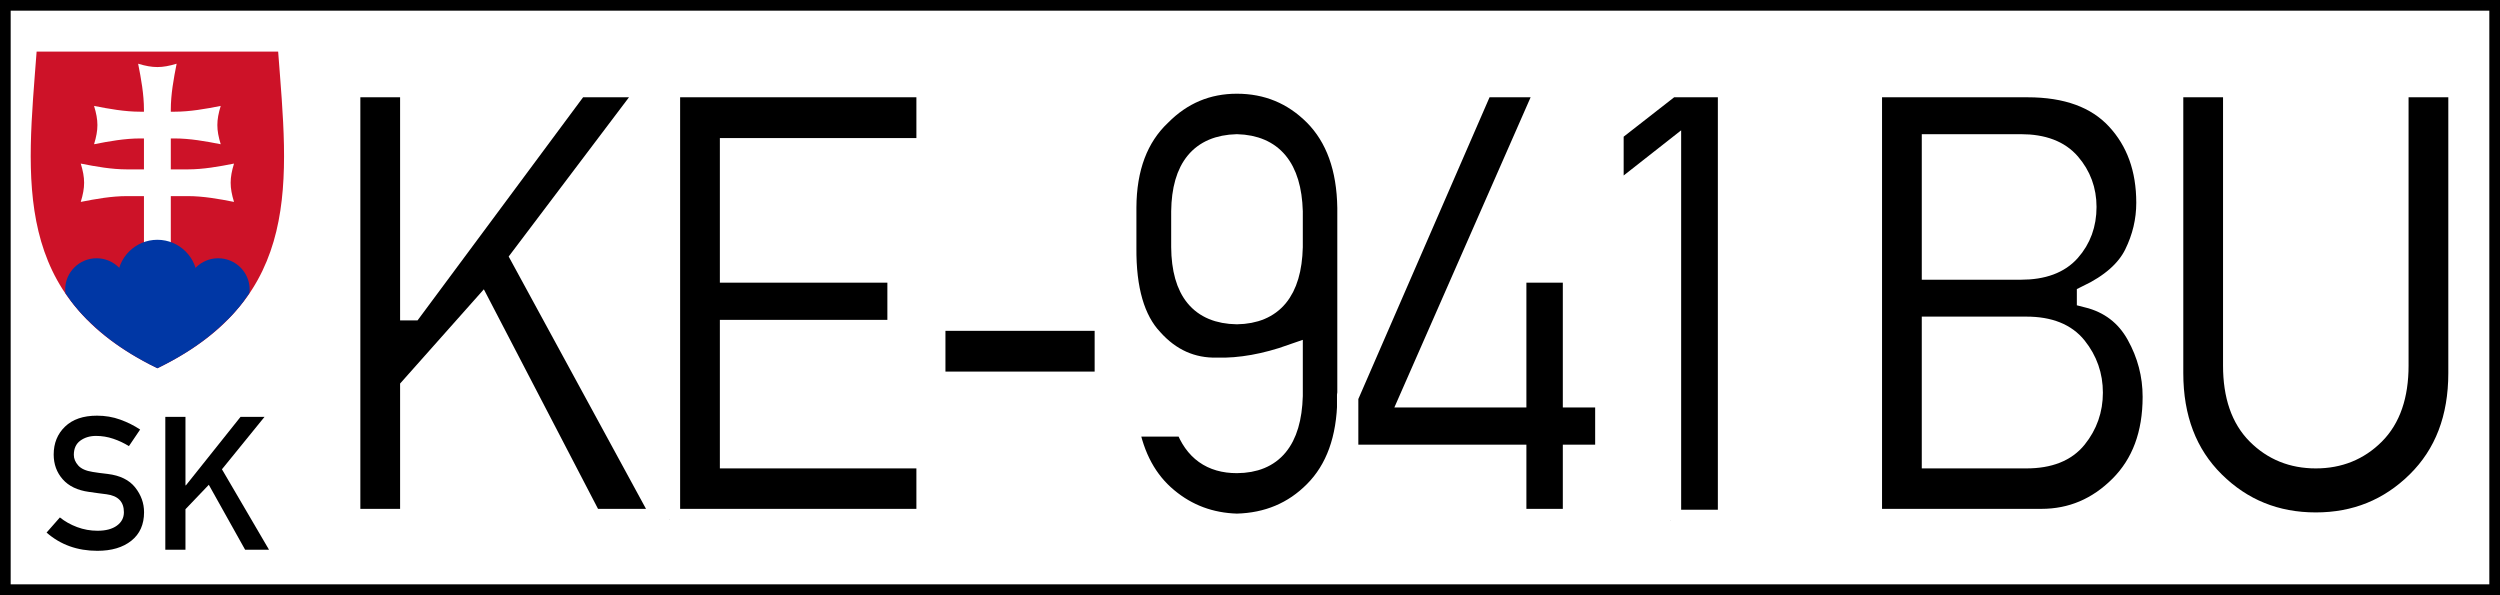 <?xml version="1.0" encoding="utf-8"?>
<!-- Generator: Adobe Illustrator 15.0.0, SVG Export Plug-In . SVG Version: 6.00 Build 0)  -->
<!DOCTYPE svg PUBLIC "-//W3C//DTD SVG 1.1//EN" "http://www.w3.org/Graphics/SVG/1.1/DTD/svg11.dtd">
<svg version="1.1" id="Vrstva_1" xmlns="http://www.w3.org/2000/svg" xmlns:xlink="http://www.w3.org/1999/xlink" x="0px" y="0px"
	 width="937px" height="223px" viewBox="0 0 937 223" enable-background="new 0 0 937 223" xml:space="preserve">
<rect x="0" y="0" width="937" height="223" fill="#808080" stroke="none"/>
<rect x="-0.5" y="-0.5" fill="#FFFFFF" stroke="#000000" stroke-width="9" stroke-miterlimit="10" width="938" height="224"/>
<g id="Layer_x0020_1" transform="matrix(2.099,0,0,2.099,-115.371,-163.171)">
	<path id="path919" fill="#CD1228" d="M83.068,86.948v56.542c-26.148-12.668-23.289-33.65-21.564-56.542H83.068z M83.068,86.948
		v56.542c26.148-12.668,23.289-33.65,21.564-56.542H83.068L83.068,86.948z"/>
	<path id="path3412" fill="#FFFFFF" d="M86.121,102.458c2.752,0,5.557,0.501,8.255,1.035c-0.799-2.621-0.799-4.223,0-6.844
		c-2.699,0.534-5.503,1.036-8.255,1.036h-6.107c-2.752,0-5.556-0.501-8.255-1.036c0.799,2.621,0.799,4.222,0,6.844
		c2.699-0.534,5.503-1.035,8.255-1.035H86.121z"/>
	<path id="path5897" fill="#FFFFFF" d="M88.496,112.755c2.752,0,5.556,0.501,8.255,1.036c-0.799-2.621-0.799-4.223,0-6.844
		c-2.699,0.535-5.504,1.036-8.255,1.036H77.64c-2.752,0-5.556-0.501-8.255-1.036c0.799,2.621,0.799,4.223,0,6.844
		c2.699-0.534,5.504-1.036,8.255-1.036H88.496z"/>
	<path id="path10868" fill="#FFFFFF" d="M79.629,89.115c0.537,2.686,1.04,5.478,1.04,8.217v35.018h4.795V97.332
		c0-2.739,0.504-5.531,1.04-8.217C83.871,89.91,82.262,89.91,79.629,89.115L79.629,89.115z"/>
	<path id="path13976" fill="#0037A5" d="M72.211,123.852c-3.099,0-5.609,2.498-5.609,5.583c0,0.235,0.04,0.459,0.068,0.687
		c1.08,1.595,2.344,3.126,3.8,4.604c0.552,0.181,1.129,0.304,1.741,0.304c3.099,0,5.62-2.51,5.62-5.594
		C77.831,126.35,75.31,123.852,72.211,123.852z"/>
	<path id="path15884" fill="#0037A5" d="M83.067,120.553c-3.94,0-7.136,3.192-7.136,7.114s3.195,7.103,7.136,7.103
		c3.94,0,7.136-3.181,7.136-7.103S87.007,120.553,83.067,120.553z"/>
	<path id="path15882" fill="#0037A5" d="M93.923,123.852c-3.099,0-5.609,2.498-5.609,5.583c0,3.084,2.51,5.594,5.609,5.594
		c0.613,0,1.19-0.123,1.742-0.304c1.46-1.482,2.729-3.015,3.811-4.615c0.027-0.224,0.068-0.444,0.068-0.675
		C99.544,126.35,97.022,123.852,93.923,123.852z"/>
	<path id="path15876" fill="#0037A5" d="M67.551,131.337c3.429,4.581,8.359,8.689,15.516,12.156
		c7.156-3.467,12.087-7.576,15.515-12.156H67.551z"/>
</g>
<g>
	<path d="M17.457,199.607l4.99-5.674c1.868,1.504,4.021,2.713,6.46,3.623c2.438,0.912,4.99,1.367,7.656,1.367
		c3.076,0,5.491-0.638,7.246-1.914c1.754-1.275,2.632-2.949,2.632-5.023c0-3.92-2.165-6.163-6.494-6.733
		c-1.14-0.137-2.199-0.272-3.179-0.41c-0.98-0.137-2.119-0.296-3.418-0.479c-4.307-0.592-7.588-2.17-9.844-4.732
		c-2.256-2.564-3.384-5.656-3.384-9.279c0-4.238,1.418-7.726,4.255-10.459c2.837-2.734,6.83-4.103,11.98-4.103
		c3.076,0,5.97,0.489,8.682,1.47c2.711,0.98,5.207,2.223,7.485,3.727l-4.204,6.221c-1.823-1.139-3.783-2.063-5.879-2.77
		c-2.097-0.705-4.238-1.06-6.426-1.06c-2.324,0-4.295,0.593-5.913,1.776c-1.618,1.187-2.427,2.964-2.427,5.332
		c0,1.414,0.547,2.734,1.641,3.966c1.094,1.231,2.905,2.04,5.435,2.427c0.661,0.114,1.458,0.234,2.393,0.359
		c0.934,0.125,2.005,0.256,3.213,0.393c4.648,0.57,8.083,2.256,10.305,5.059c2.222,2.804,3.333,5.902,3.333,9.297
		c0,4.58-1.584,8.136-4.751,10.664c-3.167,2.529-7.417,3.795-12.749,3.795C28.998,206.443,22.652,204.166,17.457,199.607z"/>
	<path d="M61.959,206.034v-49.8h7.554v25.668h0.171l20.474-25.668h8.989l-15.962,19.652l17.637,30.146h-8.955l-13.604-24.336
		l-8.75,9.16v15.176L61.959,206.034L61.959,206.034z"/>
</g>
<g>
	<path stroke="#FFFFFF" stroke-width="8" stroke-miterlimit="10" d="M131.058,194.721V32.462h22.896v83.635h0.518l62.056-83.635
		h27.247l-48.38,64.035l53.457,98.224h-27.143l-41.232-79.291l-26.521,29.845v49.446H131.058z"/>
	<path stroke="#FFFFFF" stroke-width="8" stroke-miterlimit="10" d="M250.909,194.721V32.462h96.555v23.275h-73.659v46.216h62.781
		v21.938h-62.781v47.664h73.659v23.164H250.909z"/>
	<path stroke="#FFFFFF" stroke-width="8" stroke-miterlimit="10" d="M350.353,143.271v-23.275h63.92v23.275H350.353z"/>
	<path stroke="#FFFFFF" stroke-width="8" stroke-miterlimit="10" d="M421.927,92.822V77.788
		c0.068-14.923,4.419-26.467,13.054-34.635c7.941-8.018,17.473-12.027,28.593-12.027c11.396,0,21.098,4.009,29.111,12.027
		c8.149,8.241,12.329,19.823,12.536,34.746v71.719c-0.207,14.923-4.387,26.468-12.536,34.635
		c-7.805,7.87-17.508,11.952-29.111,12.25c-9.945-0.298-18.614-3.525-26.003-9.689c-7.736-6.384-12.675-15.441-14.814-27.173h21.652
		c3.315,9.132,9.703,13.698,19.166,13.698c13.329-0.073,20.236-8.389,20.72-24.946v-15.368c-10.085,3.564-19.443,5.234-28.076,5.012
		c-9.531,0.223-17.647-3.414-24.346-10.914C425.103,119.922,421.788,108.488,421.927,92.822z M442.958,79.236V92.6
		c0.138,16.409,7.009,24.723,20.616,24.945c13.398-0.223,20.305-8.537,20.72-24.945V79.236c-0.484-16.259-7.392-24.574-20.72-24.946
		C450.036,54.662,443.165,62.977,442.958,79.236z"/>
	<path stroke="#FFFFFF" stroke-width="8" stroke-miterlimit="10" d="M505.104,170.666v-21.938l50.557-116.265H579.8l-51.074,116.265
		h39.367v-46.773h21.652v46.773h12.121v21.938h-12.121v24.055h-21.652v-24.055H505.104z"/>
	<path stroke="#FFFFFF" stroke-width="8" stroke-miterlimit="10" d="M626.096,195.055V57.074l-21.548,16.927V49.278l21.548-16.816
		h21.756v162.592H626.096z"/>
	<path stroke="#FFFFFF" stroke-width="8" stroke-miterlimit="10" d="M701.387,194.721V32.462h58.534
		c14.711,0,25.848,4.065,33.41,12.194c7.563,8.13,11.344,18.581,11.344,31.349c0,6.682-1.52,13.104-4.558,19.266
		c-3.04,6.164-8.945,11.359-17.716,15.591v0.445c8.288,2.08,14.469,6.776,18.544,14.088c4.074,7.313,6.112,15.09,6.112,23.331
		c0,14.031-4.161,25.206-12.483,33.521c-8.323,8.315-18.147,12.473-29.474,12.473H701.387z M757.434,54.29h-33.151v46.55h33.151
		c8.219,0,14.331-2.264,18.338-6.793c4.004-4.527,6.009-10.022,6.009-16.482c0-6.236-2.005-11.674-6.009-16.315
		C771.765,56.611,765.652,54.29,757.434,54.29z M759.506,122.668h-35.224v48.889h35.224c8.495,0,14.728-2.467,18.7-7.405
		c3.971-4.937,5.957-10.598,5.957-16.983c0-6.384-1.986-12.063-5.957-17.039C774.233,125.156,768.001,122.668,759.506,122.668z"/>
	<path stroke="#FFFFFF" stroke-width="8" stroke-miterlimit="10" d="M814.298,139.818V32.462h22.896v104.572
		c0,11.211,2.952,19.767,8.857,25.669s13.209,8.854,21.911,8.854s16.006-2.951,21.911-8.854s8.858-14.458,8.858-25.669V32.462
		h22.896v107.356c0,16.927-5.216,30.532-15.644,40.814c-10.43,10.284-23.103,15.424-38.021,15.424
		c-14.987,0-27.679-5.14-38.072-15.424C819.494,170.351,814.298,156.745,814.298,139.818z"/>
</g>
</svg>
